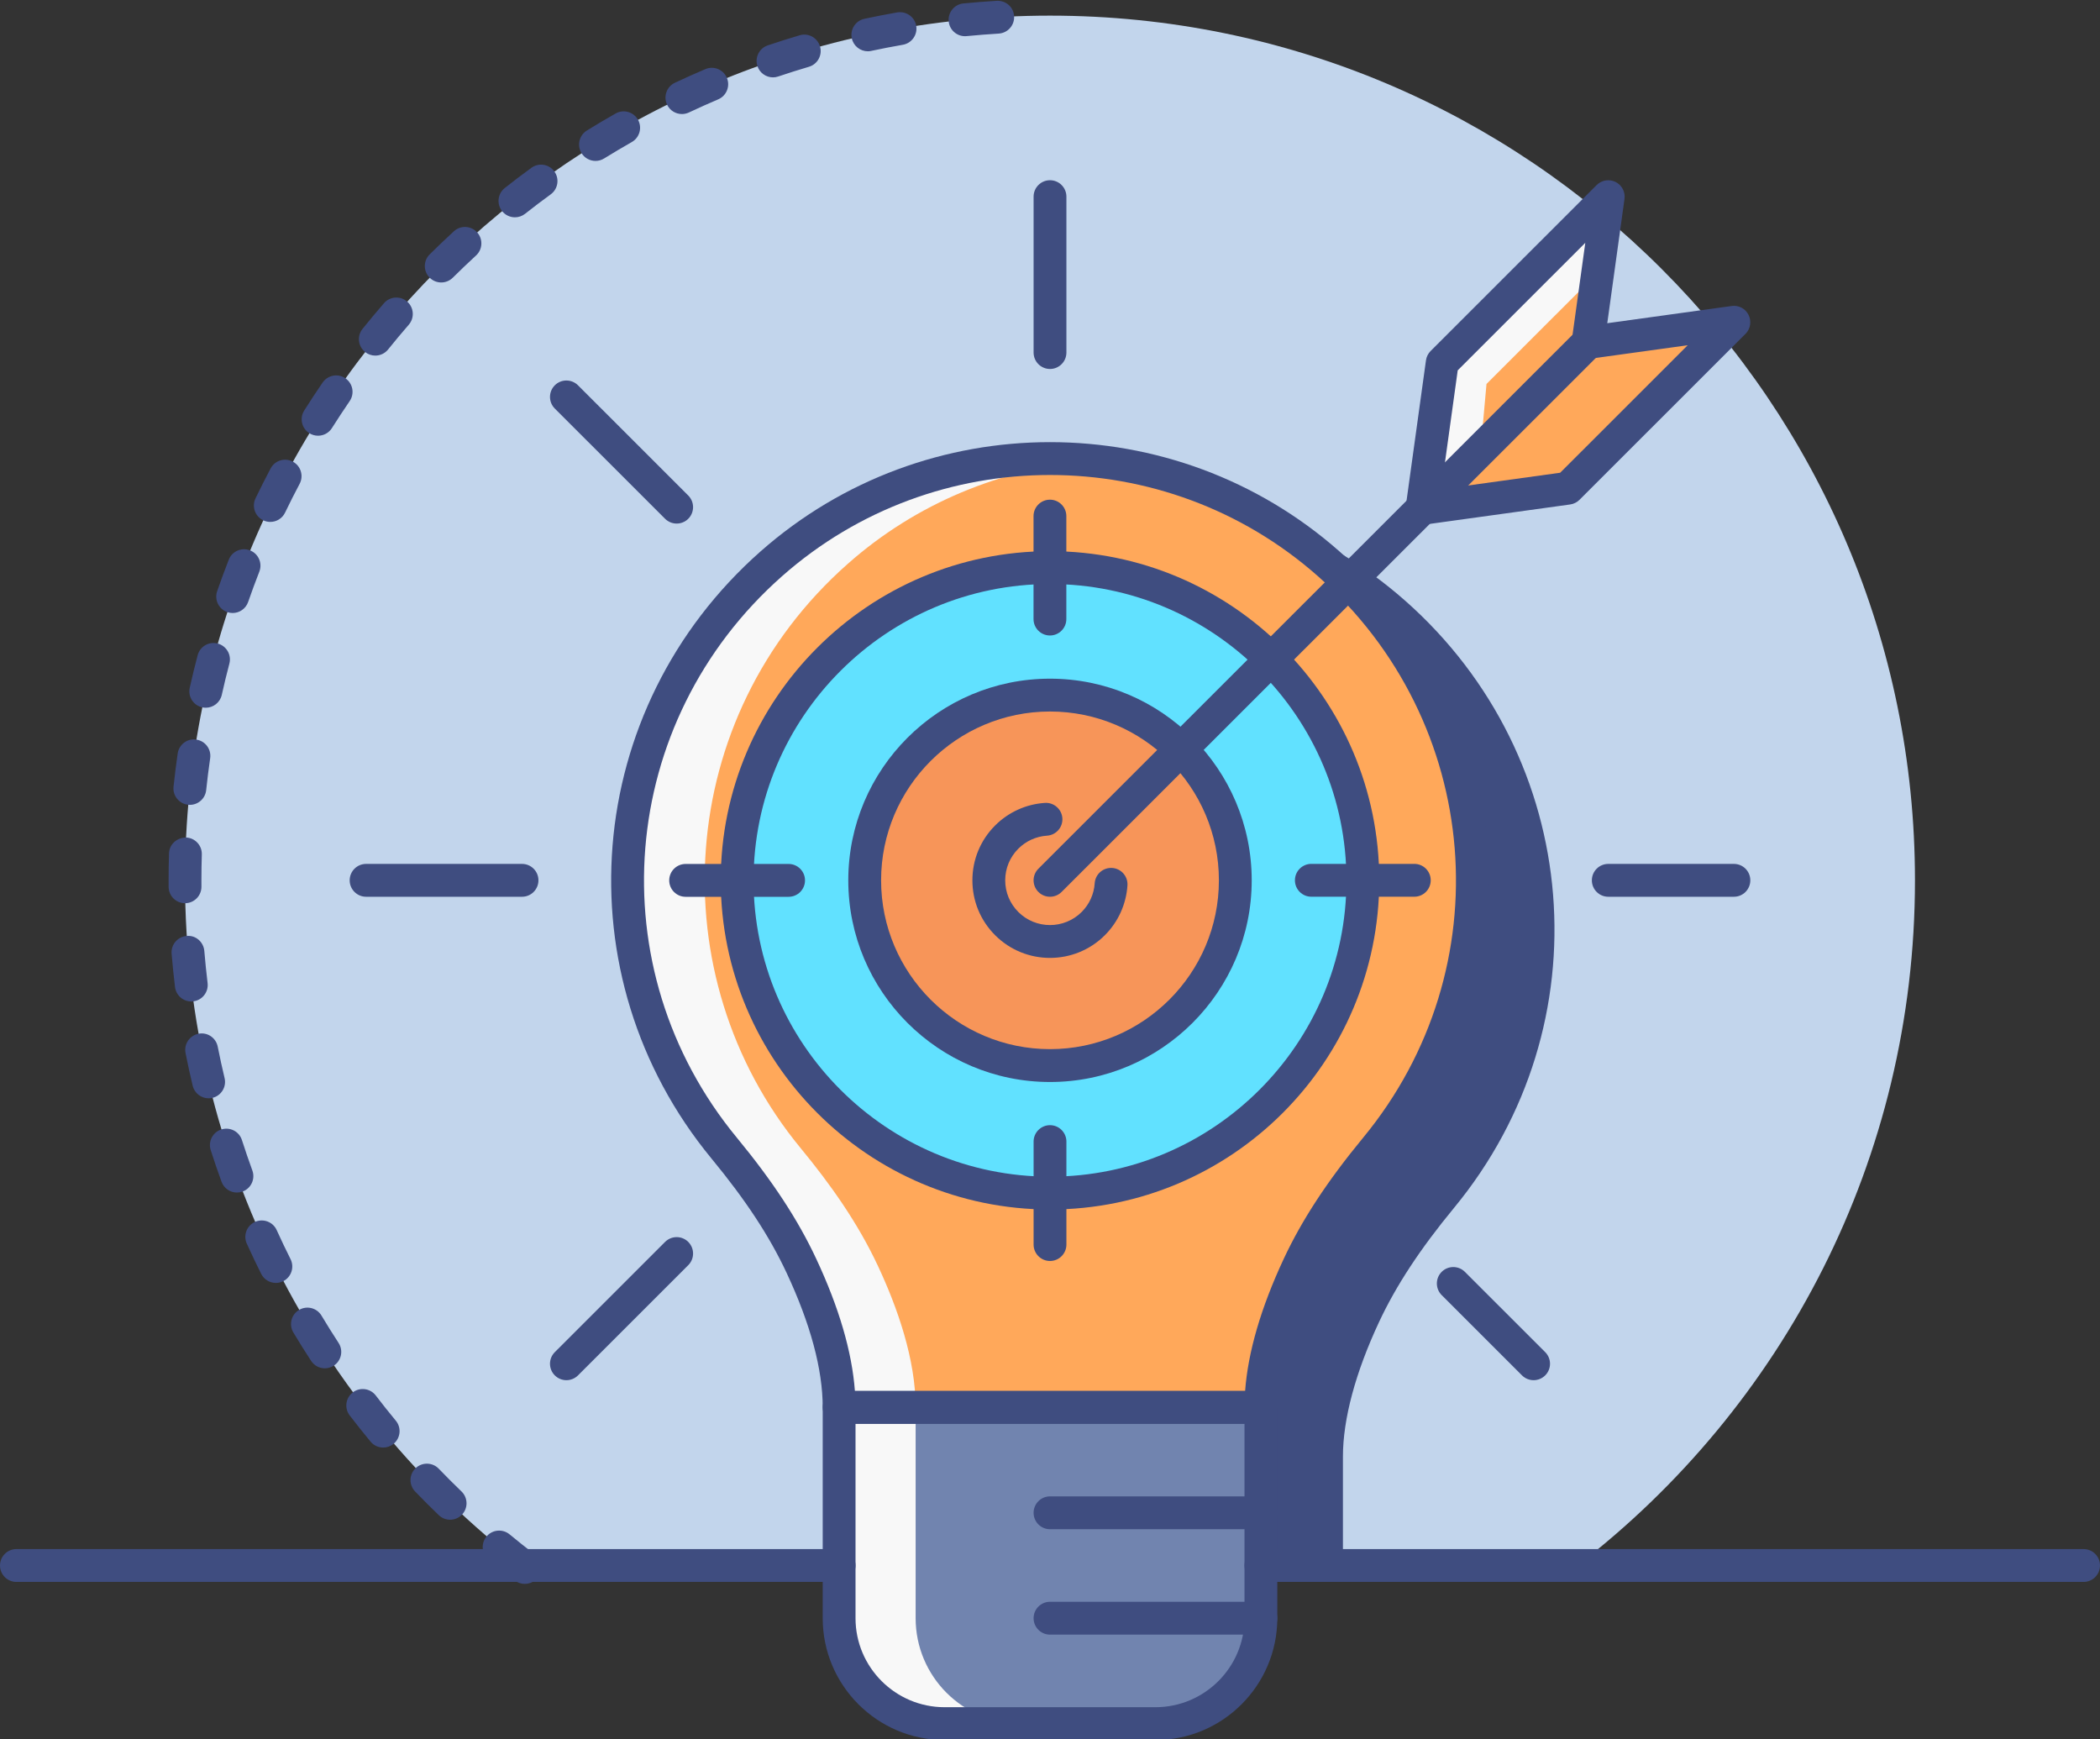 <?xml version="1.0" encoding="UTF-8"?>
<!DOCTYPE svg PUBLIC '-//W3C//DTD SVG 1.0//EN'
          'http://www.w3.org/TR/2001/REC-SVG-20010904/DTD/svg10.dtd'>
<svg height="106.0" preserveAspectRatio="xMidYMid meet" version="1.0" viewBox="0.0 11.0 128.0 106.0" width="128.0" xmlns="http://www.w3.org/2000/svg" xmlns:xlink="http://www.w3.org/1999/xlink" zoomAndPan="magnify"
><rect x="0.0" y="11.0" width="128.0" height="106.0" fill="#333333" stroke="none"/><g
  ><g
    ><g id="change1_1"
      ><path d="M31.854,106.41h64.291c12.51-9.636,20.577-24.751,20.577-41.758 c0-29.105-23.605-52.699-52.723-52.699S11.277,35.548,11.277,64.652C11.277,81.659,19.345,96.774,31.854,106.41z" fill="#c2d5ec"
      /></g
      ><g fill="#3f4d80" id="change2_1"
      ><path d="M84.983,48.357c-9.615-8.487-24.351-8.487-33.966,0c-10.58,9.339-11.539,25.11-2.877,35.615 c1.827,2.216,3.49,4.569,4.707,7.171c1.199,2.564,2.298,5.711,2.298,8.629v6.638h25.709v-6.638c0-2.919,1.099-6.065,2.298-8.629 c1.217-2.602,2.88-4.955,4.707-7.171C96.522,73.467,95.563,57.696,84.983,48.357z"
        /><path d="M80.854,107.411H55.146c-0.552,0-1-0.448-1-1.001v-6.638c0-2.286-0.762-5.123-2.204-8.205 c-1.041-2.227-2.494-4.438-4.573-6.958c-9.196-11.153-7.884-27.406,2.987-37.003c10.059-8.88,25.229-8.881,35.288,0 c10.872,9.596,12.184,25.85,2.987,37.003c-2.079,2.522-3.532,4.734-4.573,6.958c-1.441,3.082-2.203,5.919-2.203,8.205v6.638 C81.854,106.963,81.407,107.411,80.854,107.411z M56.146,105.409h23.709v-5.637c0-2.614,0.805-5.659,2.393-9.053 c1.113-2.382,2.651-4.728,4.841-7.385c8.506-10.315,7.29-25.349-2.767-34.227c-9.306-8.214-23.338-8.212-32.643,0 c-10.058,8.878-11.273,23.912-2.767,34.227c2.188,2.655,3.727,5.002,4.841,7.385c1.587,3.393,2.393,6.438,2.393,9.053 L56.146,105.409z"
      /></g
      ><g id="change3_1"
      ><path d="M51.146,96.774v12.849c0,3.548,2.878,6.424,6.427,6.424h12.854c3.55,0,6.427-2.876,6.427-6.424 V96.774H51.146z" fill="#7184af"
      /></g
      ><g id="change4_1"
      ><path d="M80.983,45.358c-9.615-8.487-24.351-8.487-33.966,0c-10.58,9.339-11.539,25.11-2.877,35.615 c1.827,2.216,3.49,4.569,4.707,7.171c1.199,2.564,2.298,5.711,2.298,8.629H64h12.854c0-2.919,1.099-6.065,2.298-8.629 c1.217-2.602,2.88-4.955,4.707-7.171C92.522,70.469,91.563,54.697,80.983,45.358z" fill="#ffa85a"
      /></g
      ><g id="change5_2"
      ><path d="M62.23,116.046h-4.66c-3.55,0-6.42-2.879-6.42-6.427V96.774h4.66v12.844 C55.81,113.167,58.68,116.046,62.23,116.046z" fill="#f8f8f8"
      /></g
      ><g id="change5_1"
      ><path d="M53.51,88.148c1.2,2.559,2.3,5.707,2.3,8.626h-4.66c0-2.919-1.1-6.067-2.3-8.626 c-1.22-2.609-2.88-4.958-4.71-7.177c-8.66-10.505-7.7-26.278,2.88-35.614c5.42-4.788,12.47-6.877,19.31-6.257 c-5.29,0.47-10.46,2.549-14.65,6.257c-10.58,9.337-11.54,25.11-2.88,35.615C50.63,83.191,52.29,85.54,53.51,88.148z" fill="#f8f8f8"
      /></g
      ><g id="change6_1"
      ><ellipse cx="64" cy="64.652" fill="#61e1ff" rx="19.069" ry="19.061"
      /></g
      ><g id="change7_1"
      ><ellipse cx="64" cy="64.652" fill="#f79559" rx="11.295" ry="11.29"
      /></g
      ><g id="change4_2"
      ><path d="M105.686,30.641L95.565,40.757l-8.889,1.23l1.23-8.885l10.121-10.116l-1.231,8.885L105.686,30.641 z" fill="#ffa85a"
      /></g
      ><g
      ><g id="change5_3"
        ><path d="M90.606,34.401l6.778-6.775l0.643-4.64L87.906,33.102l-1.23,8.885l3.568-3.567L90.606,34.401z" fill="#f8f8f8"
        /></g
      ></g
    ></g
    ><g
    ><g
      ><g
        ><g id="change2_18"
          ><path d="M70.427,117.047H57.573c-4.095,0-7.427-3.331-7.427-7.426V96.773c0-0.553,0.448-1.001,1-1.001 h25.709c0.553,0,1,0.448,1,1.001v12.848C77.854,113.716,74.522,117.047,70.427,117.047z M52.146,97.774v11.848 c0,2.991,2.435,5.424,5.427,5.424h12.854c2.993,0,5.428-2.433,5.428-5.424V97.774H52.146z" fill="#3f4d80"
          /></g
        ></g
        ><g
        ><g id="change2_6"
          ><path d="M76.854,97.774H51.146c-0.552,0-1-0.448-1-1.001c0-2.317-0.742-5.078-2.204-8.205 c-1.041-2.227-2.494-4.438-4.573-6.958c-9.196-11.153-7.884-27.406,2.987-37.003c10.059-8.88,25.229-8.881,35.288,0 c10.872,9.596,12.184,25.85,2.987,37.003c-2.079,2.522-3.532,4.734-4.573,6.958c-1.462,3.127-2.203,5.888-2.203,8.205 C77.854,97.327,77.407,97.774,76.854,97.774z M52.108,95.772h23.785c0.176-2.379,0.966-5.082,2.354-8.052 c1.113-2.382,2.651-4.728,4.841-7.385c8.506-10.315,7.29-25.349-2.767-34.227c-9.306-8.213-23.338-8.213-32.643,0 C37.62,54.986,36.405,70.02,44.911,80.335c2.188,2.655,3.727,5.002,4.841,7.385C51.142,90.69,51.932,93.392,52.108,95.772z" fill="#3f4d80"
          /></g
        ></g
        ><g
        ><g id="change2_8"
          ><path d="M76.854,104.199H64c-0.552,0-1-0.448-1-1.001s0.448-1.001,1-1.001h12.854 c0.553,0,1,0.448,1,1.001S77.407,104.199,76.854,104.199z" fill="#3f4d80"
          /></g
        ></g
        ><g
        ><g id="change2_2"
          ><path d="M76.854,110.623H64c-0.552,0-1-0.448-1-1.001s0.448-1.001,1-1.001h12.854 c0.553,0,1,0.448,1,1.001S77.407,110.623,76.854,110.623z" fill="#3f4d80"
          /></g
        ></g
      ></g
      ><g
      ><g id="change2_20"
        ><path d="M64,69.38c-1.211,0-2.422-0.46-3.344-1.383c-0.894-0.893-1.386-2.081-1.386-3.345 c0-1.263,0.492-2.45,1.386-3.344c0.813-0.812,1.891-1.301,3.035-1.375c0.542-0.037,1.027,0.382,1.063,0.934 c0.036,0.551-0.382,1.027-0.933,1.063c-0.661,0.043-1.283,0.325-1.752,0.794c-0.515,0.515-0.799,1.199-0.799,1.928 s0.284,1.413,0.799,1.929c1.064,1.063,2.797,1.064,3.862-0.001c0.469-0.468,0.751-1.09,0.794-1.751 c0.036-0.552,0.514-0.966,1.064-0.932c0.551,0.037,0.968,0.513,0.932,1.065c-0.076,1.145-0.564,2.222-1.376,3.034 C66.423,68.918,65.211,69.38,64,69.38z" fill="#3f4d80"
        /></g
      ></g
      ><g
      ><g id="change2_3"
        ><path d="M31.986,107.529c-0.212,0-0.425-0.067-0.606-0.206c-0.54-0.412-1.071-0.836-1.594-1.268 c-0.426-0.352-0.487-0.982-0.135-1.409c0.352-0.426,0.982-0.485,1.408-0.135c0.504,0.416,1.017,0.824,1.537,1.223 c0.439,0.335,0.522,0.964,0.187,1.403C32.584,107.394,32.287,107.529,31.986,107.529z M27.436,103.62 c-0.25,0-0.499-0.093-0.693-0.28c-0.49-0.471-0.971-0.951-1.442-1.442c-0.383-0.398-0.371-1.032,0.027-1.415 c0.397-0.382,1.031-0.37,1.414,0.027c0.453,0.471,0.916,0.933,1.387,1.387c0.398,0.383,0.411,1.017,0.028,1.415 C27.96,103.518,27.698,103.62,27.436,103.62z M23.356,99.222c-0.288,0-0.573-0.123-0.771-0.363 c-0.433-0.523-0.856-1.055-1.27-1.594c-0.336-0.439-0.252-1.067,0.186-1.404c0.437-0.334,1.065-0.253,1.402,0.186 c0.397,0.52,0.805,1.032,1.222,1.536c0.353,0.425,0.293,1.057-0.132,1.409C23.808,99.147,23.581,99.222,23.356,99.222z M19.8,94.392c-0.327,0-0.647-0.159-0.838-0.455c-0.371-0.568-0.731-1.144-1.081-1.727c-0.284-0.474-0.13-1.089,0.343-1.373 s1.088-0.131,1.372,0.343c0.337,0.562,0.684,1.116,1.041,1.665c0.302,0.462,0.171,1.083-0.291,1.385 C20.177,94.34,19.988,94.392,19.8,94.392z M16.815,89.188c-0.367,0-0.72-0.202-0.895-0.552 c-0.304-0.607-0.596-1.221-0.877-1.841c-0.228-0.503-0.005-1.097,0.498-1.325c0.504-0.227,1.096-0.005,1.324,0.498 c0.27,0.596,0.552,1.187,0.844,1.77c0.248,0.495,0.047,1.096-0.446,1.344C17.118,89.154,16.965,89.188,16.815,89.188z M14.442,83.68c-0.408,0-0.792-0.252-0.939-0.658c-0.232-0.637-0.453-1.28-0.66-1.929c-0.168-0.526,0.121-1.09,0.647-1.258 c0.529-0.168,1.089,0.121,1.257,0.648c0.2,0.624,0.412,1.241,0.635,1.853c0.189,0.52-0.078,1.094-0.597,1.283 C14.672,83.66,14.556,83.68,14.442,83.68z M12.716,77.937c-0.452,0-0.862-0.309-0.972-0.768 c-0.157-0.659-0.303-1.322-0.435-1.99c-0.107-0.541,0.245-1.068,0.786-1.176c0.543-0.114,1.068,0.244,1.176,0.787 c0.127,0.642,0.267,1.28,0.418,1.914c0.128,0.538-0.203,1.077-0.74,1.206C12.872,77.928,12.793,77.937,12.716,77.937z M11.658,72.034c-0.499,0-0.93-0.372-0.991-0.881c-0.081-0.672-0.15-1.348-0.207-2.029c-0.046-0.551,0.363-1.034,0.914-1.08 c0.547-0.064,1.034,0.363,1.08,0.914c0.055,0.656,0.121,1.308,0.199,1.955c0.066,0.549-0.325,1.048-0.873,1.114 C11.738,72.032,11.698,72.034,11.658,72.034z M11.278,66.046c-0.549,0-0.996-0.443-1-0.993l-0.001-0.405 c0-0.544,0.008-1.092,0.025-1.635c0.017-0.552,0.465-0.957,1.03-0.971c0.552,0.018,0.986,0.479,0.969,1.031 c-0.016,0.524-0.024,1.05-0.024,1.579l0.001,0.385c0.004,0.553-0.44,1.005-0.993,1.009 C11.283,66.046,11.28,66.046,11.278,66.046z M11.573,60.052c-0.035,0-0.071-0.002-0.106-0.006 c-0.549-0.058-0.948-0.55-0.89-1.101c0.072-0.678,0.156-1.353,0.253-2.024c0.08-0.546,0.592-0.934,1.133-0.846 c0.547,0.079,0.926,0.586,0.847,1.134c-0.093,0.646-0.174,1.295-0.243,1.948C12.511,59.67,12.078,60.052,11.573,60.052z M12.542,54.133c-0.072,0-0.146-0.008-0.219-0.024c-0.539-0.12-0.878-0.655-0.758-1.194c0.148-0.666,0.309-1.325,0.482-1.981 c0.141-0.535,0.688-0.855,1.222-0.713c0.534,0.141,0.853,0.688,0.712,1.223c-0.166,0.63-0.321,1.267-0.463,1.907 C13.413,53.816,13,54.133,12.542,54.133z M14.181,48.36c-0.109,0-0.219-0.018-0.328-0.056c-0.521-0.181-0.798-0.752-0.617-1.274 c0.224-0.645,0.46-1.285,0.708-1.919c0.201-0.514,0.78-0.769,1.296-0.568c0.514,0.202,0.768,0.783,0.566,1.297 c-0.238,0.61-0.465,1.225-0.681,1.846C14.982,48.101,14.595,48.36,14.181,48.36z M16.475,42.808c-0.146,0-0.294-0.031-0.434-0.1 c-0.498-0.239-0.707-0.838-0.467-1.336c0.296-0.614,0.604-1.222,0.921-1.822c0.259-0.489,0.862-0.676,1.352-0.416 c0.488,0.259,0.674,0.865,0.416,1.353c-0.306,0.579-0.603,1.163-0.887,1.755C17.204,42.6,16.847,42.808,16.475,42.808z M19.387,37.555c-0.183,0-0.368-0.05-0.534-0.155c-0.467-0.295-0.605-0.913-0.311-1.38c0.363-0.576,0.737-1.143,1.121-1.704 c0.312-0.455,0.933-0.574,1.39-0.261c0.456,0.312,0.572,0.935,0.26,1.391c-0.37,0.542-0.73,1.089-1.081,1.643 C20.042,37.39,19.718,37.555,19.387,37.555z M22.876,32.672c-0.22,0-0.441-0.072-0.626-0.221 c-0.43-0.347-0.499-0.976-0.152-1.408c0.426-0.53,0.862-1.052,1.307-1.565c0.362-0.418,0.994-0.461,1.411-0.099 c0.417,0.363,0.461,0.995,0.099,1.412c-0.429,0.494-0.849,0.996-1.258,1.506C23.458,32.544,23.168,32.672,22.876,32.672z M26.894,28.215c-0.258,0-0.515-0.099-0.711-0.297c-0.388-0.393-0.385-1.026,0.007-1.415c0.482-0.478,0.974-0.946,1.474-1.407 c0.406-0.375,1.04-0.348,1.413,0.06c0.374,0.407,0.347,1.04-0.06,1.414c-0.481,0.443-0.955,0.895-1.42,1.356 C27.402,28.118,27.148,28.215,26.894,28.215z M31.387,24.244c-0.296,0-0.588-0.131-0.786-0.381 c-0.342-0.434-0.267-1.063,0.167-1.406c0.533-0.42,1.074-0.831,1.624-1.231c0.446-0.325,1.072-0.227,1.396,0.221 c0.325,0.447,0.226,1.073-0.221,1.398c-0.528,0.384-1.048,0.779-1.561,1.184C31.822,24.173,31.604,24.244,31.387,24.244z M36.298,20.807c-0.335,0-0.663-0.168-0.852-0.474c-0.291-0.47-0.145-1.088,0.325-1.378c0.576-0.357,1.16-0.702,1.75-1.037 c0.48-0.274,1.091-0.105,1.363,0.375c0.272,0.481,0.104,1.092-0.376,1.365c-0.569,0.324-1.131,0.657-1.686,1 C36.66,20.759,36.478,20.807,36.298,20.807z M41.564,17.95c-0.375,0-0.735-0.212-0.906-0.575c-0.235-0.5-0.02-1.097,0.48-1.332 c0.612-0.287,1.23-0.564,1.854-0.83c0.511-0.218,1.096,0.02,1.312,0.529c0.216,0.508-0.02,1.097-0.528,1.313 c-0.602,0.256-1.197,0.523-1.787,0.801C41.852,17.92,41.707,17.95,41.564,17.95z M47.116,15.715 c-0.417,0-0.807-0.263-0.947-0.68c-0.177-0.524,0.104-1.092,0.627-1.269c0.643-0.217,1.291-0.423,1.944-0.615 c0.527-0.161,1.085,0.147,1.242,0.677c0.156,0.53-0.147,1.087-0.677,1.242c-0.627,0.186-1.25,0.382-1.869,0.591 C47.33,15.698,47.222,15.715,47.116,15.715z M52.896,14.125c-0.462,0-0.877-0.322-0.977-0.792 c-0.115-0.541,0.229-1.072,0.77-1.188c0.662-0.142,1.328-0.271,1.999-0.389c0.544-0.088,1.062,0.269,1.157,0.814 c0.095,0.544-0.269,1.062-0.812,1.158c-0.646,0.112-1.289,0.238-1.927,0.373C53.035,14.118,52.965,14.125,52.896,14.125z M58.819,13.206c-0.509,0-0.944-0.386-0.994-0.904c-0.054-0.549,0.348-1.039,0.898-1.093c0.672-0.065,1.349-0.118,2.029-0.16 c0.569-0.023,1.026,0.386,1.06,0.937c0.034,0.552-0.386,1.026-0.937,1.061c-0.656,0.04-1.309,0.091-1.958,0.154 C58.884,13.204,58.851,13.206,58.819,13.206z" fill="#3f4d80"
        /></g
      ></g
      ><g
      ><g id="change2_15"
        ><path d="M64,84.714c-11.066,0-20.069-8.999-20.069-20.062c0-11.062,9.003-20.061,20.069-20.061 s20.069,8.999,20.069,20.061C84.069,75.715,75.066,84.714,64,84.714z M64,46.593c-9.963,0-18.069,8.101-18.069,18.059 S54.037,82.712,64,82.712c9.964,0,18.069-8.102,18.069-18.06S73.964,46.593,64,46.593z" fill="#3f4d80"
        /></g
      ></g
      ><g
      ><g id="change2_4"
        ><path d="M64,76.943c-6.78,0-12.295-5.514-12.295-12.291S57.221,52.362,64,52.362 s12.295,5.514,12.295,12.29C76.295,71.429,70.779,76.943,64,76.943z M64,54.363c-5.677,0-10.295,4.615-10.295,10.288 c0,5.674,4.619,10.289,10.295,10.289s10.295-4.615,10.295-10.289C74.295,58.979,69.677,54.363,64,54.363z" fill="#3f4d80"
        /></g
      ></g
      ><g
      ><g id="change2_14"
        ><path d="M64,65.653c-0.256,0-0.512-0.098-0.708-0.293c-0.39-0.392-0.39-1.025,0.001-1.416l32.795-32.78 c0.391-0.389,1.024-0.39,1.415,0.001c0.39,0.392,0.39,1.025-0.001,1.416l-32.796,32.78C64.511,65.555,64.256,65.653,64,65.653z" fill="#3f4d80"
        /></g
      ></g
      ><g
      ><g id="change2_21"
        ><path d="M86.676,42.988c-0.264,0-0.519-0.105-0.707-0.293c-0.222-0.222-0.326-0.535-0.283-0.845 l1.23-8.886c0.029-0.216,0.129-0.416,0.283-0.571L97.32,22.277c0.305-0.303,0.77-0.377,1.152-0.188 c0.385,0.192,0.604,0.608,0.545,1.034l-1.05,7.575l7.581-1.049c0.431-0.061,0.842,0.161,1.032,0.545 c0.191,0.385,0.115,0.85-0.188,1.154l-10.12,10.115c-0.154,0.153-0.354,0.253-0.57,0.282l-8.89,1.231 C86.767,42.985,86.722,42.988,86.676,42.988z M88.851,33.571l-1.003,7.243l7.248-1.003l7.773-7.77l-5.937,0.821 c-0.31,0.046-0.622-0.062-0.844-0.283s-0.326-0.535-0.283-0.845l0.822-5.935L88.851,33.571z" fill="#3f4d80"
        /></g
      ></g
      ><g
      ><g id="change2_10"
        ><path d="M64,33.487c-0.552,0-1-0.448-1-1.001v-9.501c0-0.553,0.448-1.001,1-1.001 c0.552,0,1,0.448,1,1.001v9.501C65,33.04,64.552,33.487,64,33.487z" fill="#3f4d80"
        /></g
      ></g
      ><g
      ><g id="change2_5"
        ><path d="M41.245,42.909c-0.256,0-0.511-0.098-0.707-0.292l-6.721-6.718 c-0.391-0.391-0.391-1.024-0.001-1.416c0.39-0.391,1.022-0.39,1.414-0.001l6.721,6.718c0.391,0.391,0.391,1.024,0.001,1.416 C41.757,42.811,41.501,42.909,41.245,42.909z" fill="#3f4d80"
        /></g
      ></g
      ><g
      ><g id="change2_17"
        ><path d="M93.477,95.116c-0.256,0-0.512-0.098-0.707-0.292l-4.896-4.894 c-0.391-0.391-0.391-1.024-0.001-1.416c0.391-0.391,1.024-0.39,1.415-0.001l4.896,4.894c0.391,0.391,0.391,1.024,0.001,1.416 C93.989,95.018,93.732,95.116,93.477,95.116z" fill="#3f4d80"
        /></g
      ></g
      ><g
      ><g id="change2_7"
        ><path d="M31.819,65.653h-9.505c-0.552,0-1-0.448-1-1.001s0.448-1.001,1-1.001h9.505 c0.552,0,1,0.448,1,1.001S32.372,65.653,31.819,65.653z" fill="#3f4d80"
        /></g
      ></g
      ><g
      ><g id="change2_12"
        ><path d="M105.686,65.653h-7.658c-0.553,0-1-0.448-1-1.001s0.447-1.001,1-1.001h7.658 c0.553,0,1,0.448,1,1.001S106.238,65.653,105.686,65.653z" fill="#3f4d80"
        /></g
      ></g
      ><g
      ><g id="change2_9"
        ><path d="M34.524,95.116c-0.256,0-0.512-0.098-0.708-0.293c-0.39-0.392-0.39-1.025,0.001-1.416 l6.721-6.718c0.391-0.389,1.024-0.39,1.414,0.001c0.39,0.392,0.39,1.025-0.001,1.416l-6.721,6.718 C35.035,95.018,34.78,95.116,34.524,95.116z" fill="#3f4d80"
        /></g
      ></g
      ><g
      ><g id="change2_13"
        ><path d="M127,107.411H76.854c-0.553,0-1-0.448-1-1.001s0.447-1.001,1-1.001H127c0.553,0,1,0.448,1,1.001 S127.553,107.411,127,107.411z" fill="#3f4d80"
        /></g
      ></g
      ><g
      ><g id="change2_19"
        ><path d="M51.146,107.411H1c-0.552,0-1-0.448-1-1.001s0.448-1.001,1-1.001h50.146c0.552,0,1,0.448,1,1.001 S51.698,107.411,51.146,107.411z" fill="#3f4d80"
        /></g
      ></g
      ><g
      ><g id="change2_16"
        ><path d="M63.996,49.73c-0.552,0-1-0.448-1-1.001v-6.275c0-0.553,0.448-1.001,1-1.001s1,0.448,1,1.001 v6.275C64.996,49.283,64.548,49.73,63.996,49.73z" fill="#3f4d80"
        /></g
      ></g
      ><g
      ><g id="change2_11"
        ><path d="M64,87.851c-0.552,0-1-0.448-1-1.001v-6.275c0-0.553,0.448-1.001,1-1.001 c0.552,0,1,0.448,1,1.001v6.275C65,87.404,64.552,87.851,64,87.851z" fill="#3f4d80"
        /></g
      ></g
      ><g
      ><g id="change2_23"
        ><path d="M86.206,65.651h-6.277c-0.553,0-1-0.448-1-1.001s0.447-1.001,1-1.001h6.277 c0.553,0,1,0.448,1,1.001S86.759,65.651,86.206,65.651z" fill="#3f4d80"
        /></g
      ></g
      ><g
      ><g id="change2_22"
        ><path d="M48.067,65.656H41.79c-0.552,0-1-0.448-1-1.001s0.448-1.001,1-1.001h6.277 c0.552,0,1,0.448,1,1.001S48.62,65.656,48.067,65.656z" fill="#3f4d80"
        /></g
      ></g
    ></g
  ></g
></svg
>
